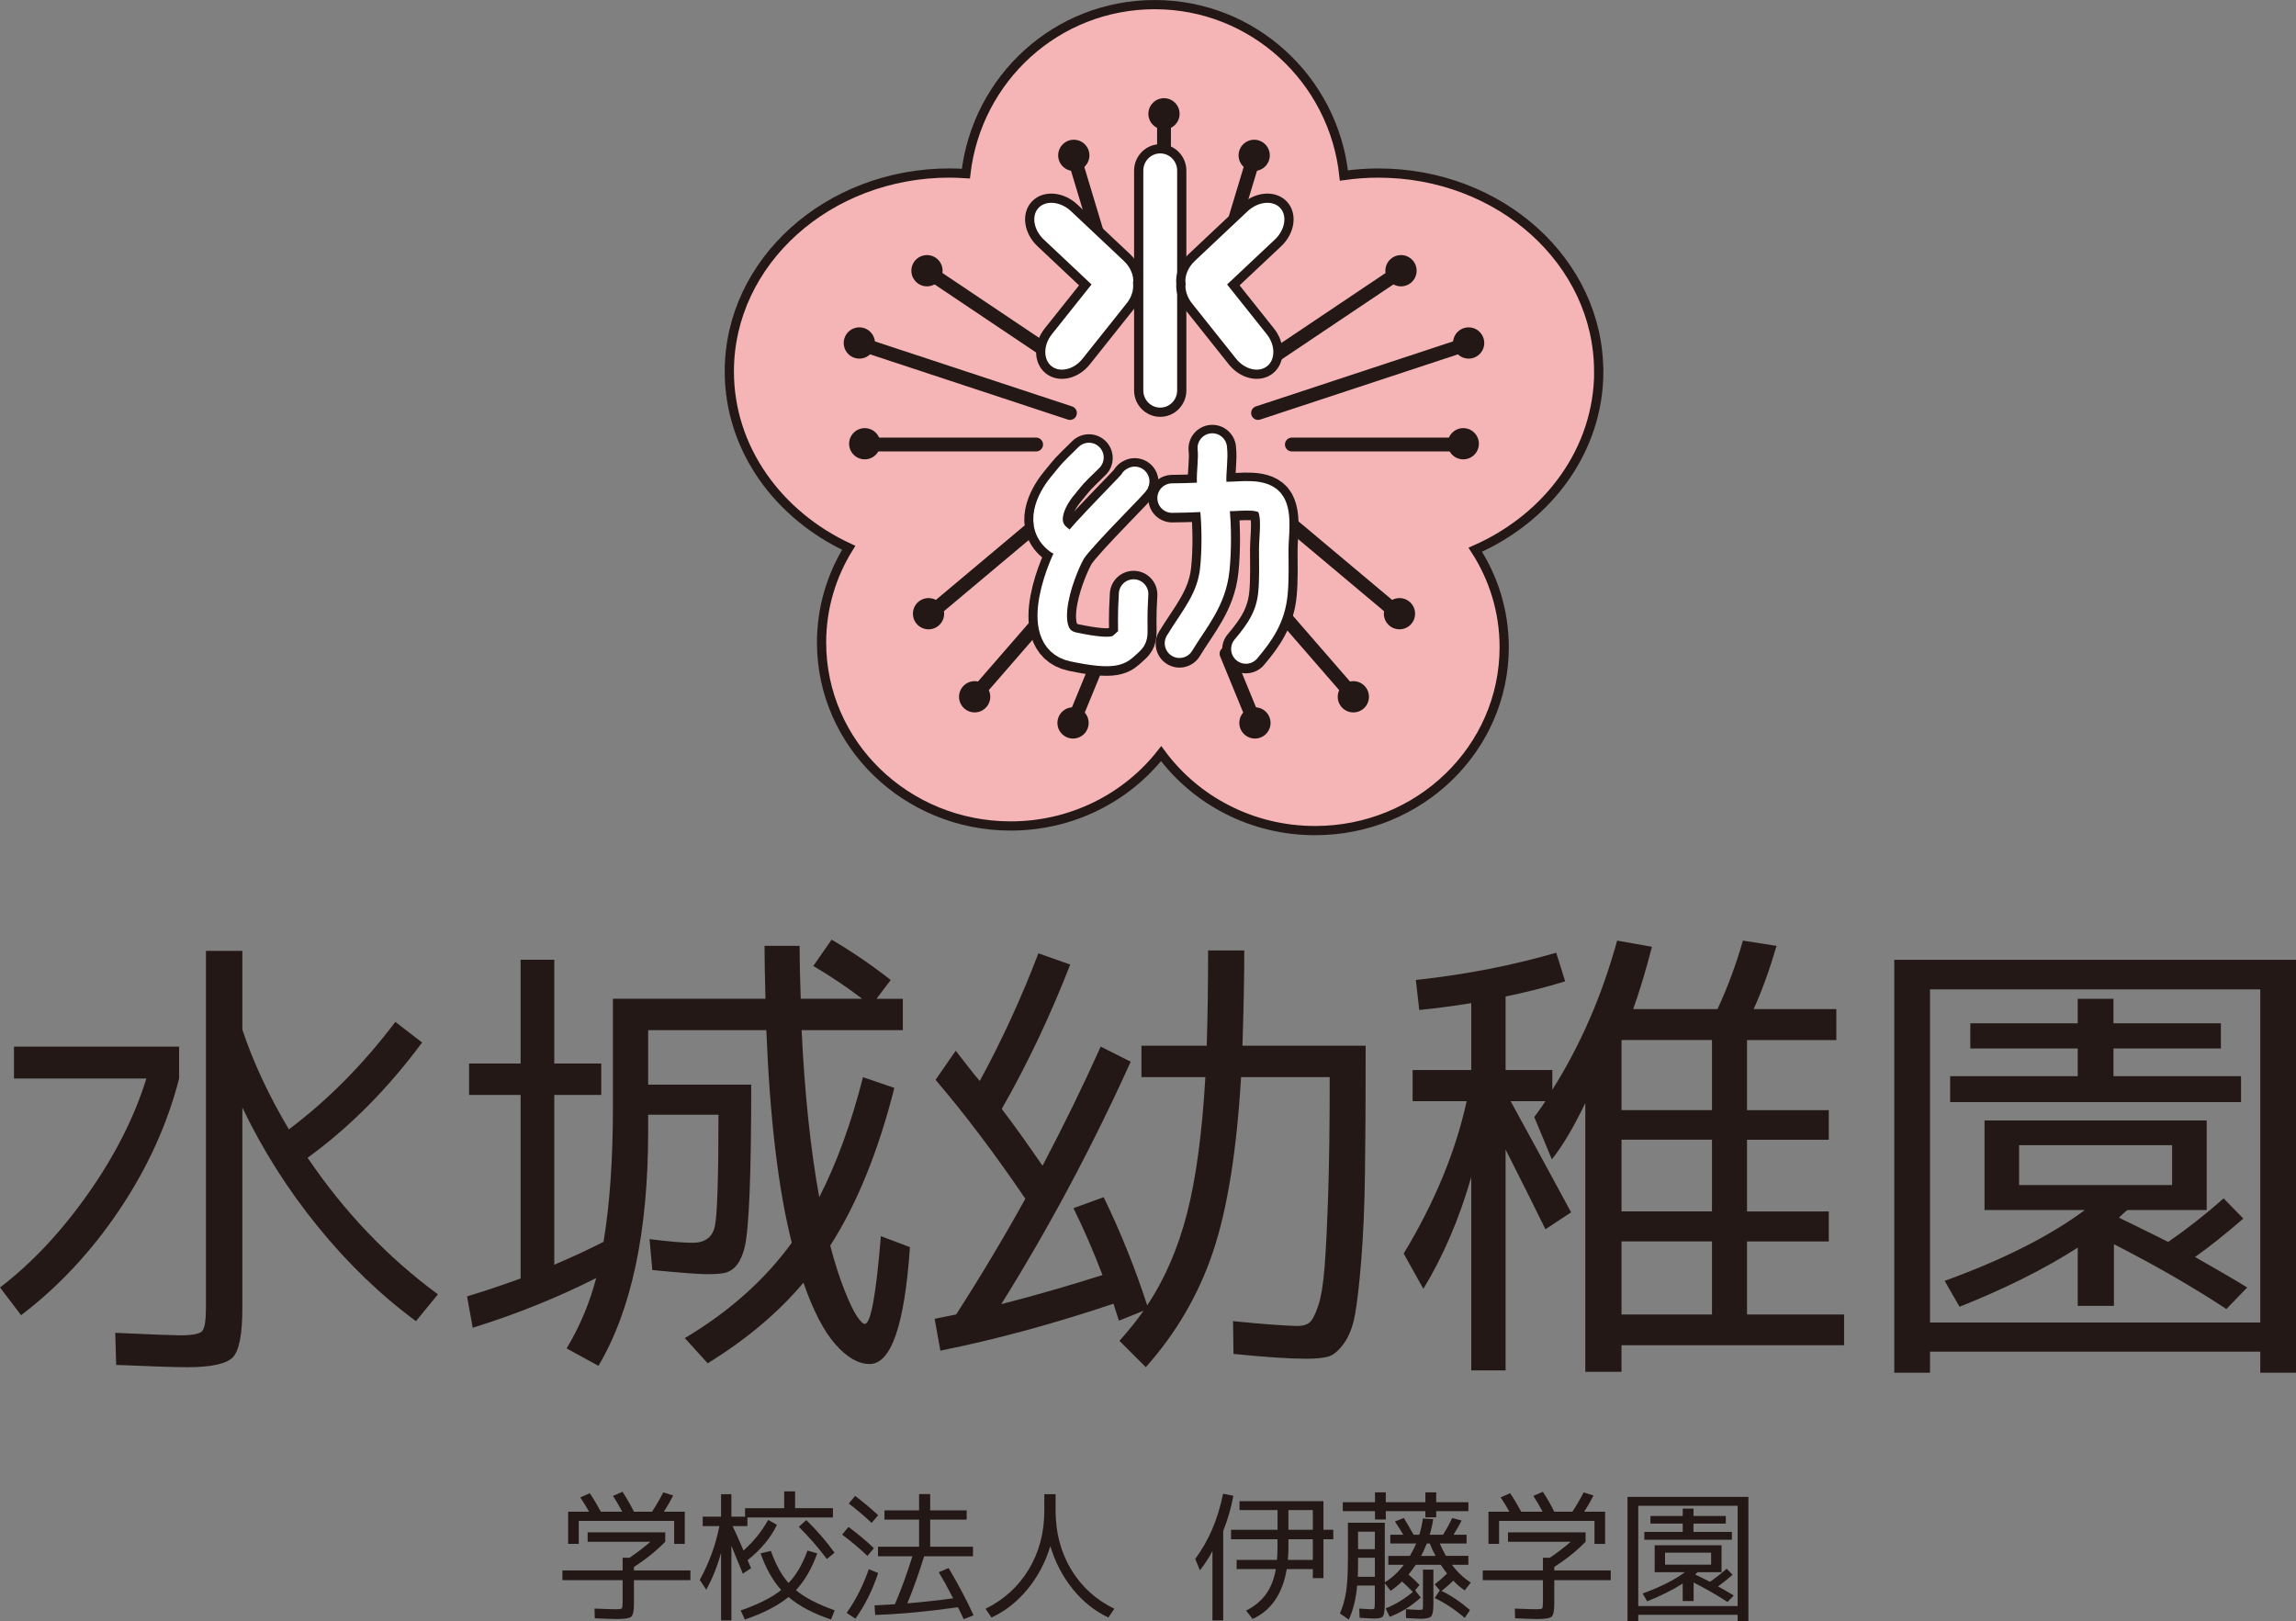 <?xml version="1.0" encoding="UTF-8"?>
<svg id="_レイヤー_2" data-name="レイヤー 2" xmlns="http://www.w3.org/2000/svg" viewBox="0 0 800 564.85">
  <rect x="0" y="0" width="800" height="564.85" fill="#808080" stroke="none"/>
  <defs>
    <style>
      .cls-1 {
        stroke-width: 4.82px;
      }

      .cls-1, .cls-2, .cls-3, .cls-4 {
        stroke: #231815;
      }

      .cls-1, .cls-4, .cls-5 {
        fill: none;
        stroke-linecap: round;
      }

      .cls-2 {
        fill: #fff;
      }

      .cls-2, .cls-3 {
        stroke-width: 3.21px;
      }

      .cls-3 {
        fill: #f5b5b6;
      }

      .cls-6 {
        fill: #231815;
      }

      .cls-4 {
        stroke-width: 16.57px;
      }

      .cls-4, .cls-5 {
        stroke-linejoin: round;
      }

      .cls-5 {
        stroke: #fff;
        stroke-width: 10.28px;
      }
    </style>
  </defs>
  <g id="_文字" data-name="文字">
    <g>
      <g>
        <path class="cls-3" d="M557.03,129.43c0-38.18-34.36-69.13-76.73-69.13-4.1,0-8.12.3-12.04.85-3.56-33.47-31.71-59.54-65.9-59.54s-61.97,25.74-65.82,58.89c-1.88-.12-3.77-.21-5.69-.21-42.37,0-76.73,30.95-76.73,69.13,0,26.77,16.9,49.97,41.6,61.45-6,9.63-9.46,20.93-9.46,33.01,0,35.3,29.5,63.91,65.89,63.91,21.39,0,40.39-9.89,52.43-25.21,11.95,16.22,31.51,26.82,53.64,26.82,36.39,0,65.89-28.61,65.89-63.91,0-12.48-3.7-24.11-10.07-33.95,25.47-11.24,43.02-34.83,43.02-62.11Z"/>
        <g>
          <path class="cls-6" d="M304.86,119.51c0,3.01-2.44,5.44-5.44,5.44s-5.44-2.44-5.44-5.44,2.43-5.45,5.44-5.45,5.44,2.44,5.44,5.45Z"/>
          <line class="cls-1" x1="299.68" y1="119.78" x2="372.8" y2="143.9"/>
          <path class="cls-6" d="M328.43,94.32c0,3.01-2.44,5.45-5.44,5.45s-5.44-2.44-5.44-5.45,2.43-5.44,5.44-5.44,5.44,2.44,5.44,5.44Z"/>
          <line class="cls-1" x1="323.25" y1="94.59" x2="368.79" y2="125.14"/>
          <path class="cls-6" d="M306.74,154.61c0,3.01-2.44,5.44-5.44,5.44s-5.44-2.44-5.44-5.44,2.44-5.44,5.44-5.44,5.44,2.44,5.44,5.44Z"/>
          <line class="cls-1" x1="298.62" y1="154.88" x2="361.02" y2="154.88"/>
          <path class="cls-6" d="M328.97,213.83c0,3.01-2.44,5.44-5.44,5.44s-5.44-2.43-5.44-5.44,2.43-5.44,5.44-5.44,5.44,2.44,5.44,5.44Z"/>
          <line class="cls-1" x1="323.79" y1="214.1" x2="363.7" y2="180.61"/>
          <path class="cls-6" d="M379.32,251.89c0,3-2.44,5.44-5.44,5.44s-5.44-2.44-5.44-5.44,2.43-5.45,5.44-5.45,5.44,2.43,5.44,5.45Z"/>
          <line class="cls-1" x1="373.88" y1="251.89" x2="383.79" y2="227.77"/>
          <path class="cls-6" d="M345.04,242.78c0,3-2.44,5.44-5.44,5.44s-5.44-2.44-5.44-5.44,2.44-5.45,5.44-5.45,5.44,2.44,5.44,5.45Z"/>
          <line class="cls-1" x1="339.33" y1="242.78" x2="366.11" y2="211.96"/>
          <path class="cls-6" d="M379.59,54.13c0,3.01-2.44,5.44-5.44,5.44s-5.45-2.44-5.45-5.44,2.44-5.44,5.45-5.44,5.44,2.44,5.44,5.44Z"/>
          <line class="cls-1" x1="374.15" y1="54.39" x2="383.52" y2="85.48"/>
          <path class="cls-6" d="M411.01,39.66c0,3-2.43,5.44-5.44,5.44s-5.44-2.44-5.44-5.44,2.44-5.45,5.44-5.45,5.44,2.44,5.44,5.45Z"/>
          <line class="cls-1" x1="405.58" y1="39.92" x2="405.58" y2="73.15"/>
          <path class="cls-6" d="M506.28,119.51c0,3.01,2.44,5.44,5.44,5.44s5.44-2.44,5.44-5.44-2.44-5.45-5.44-5.45-5.44,2.44-5.44,5.45Z"/>
          <line class="cls-1" x1="511.46" y1="119.78" x2="438.34" y2="143.9"/>
          <path class="cls-6" d="M482.71,94.32c0,3.01,2.44,5.45,5.45,5.45s5.44-2.44,5.44-5.45-2.44-5.44-5.44-5.44-5.45,2.44-5.45,5.44Z"/>
          <line class="cls-1" x1="487.89" y1="94.59" x2="442.36" y2="125.14"/>
          <path class="cls-6" d="M504.41,154.61c0,3.01,2.43,5.44,5.44,5.44s5.44-2.44,5.44-5.44-2.44-5.44-5.44-5.44-5.44,2.44-5.44,5.44Z"/>
          <line class="cls-1" x1="512.53" y1="154.88" x2="450.13" y2="154.88"/>
          <path class="cls-6" d="M482.18,213.83c0,3.01,2.44,5.44,5.44,5.44s5.44-2.43,5.44-5.44-2.43-5.44-5.44-5.44-5.44,2.44-5.44,5.44Z"/>
          <line class="cls-1" x1="487.36" y1="214.1" x2="447.44" y2="180.61"/>
          <path class="cls-6" d="M431.82,251.89c0,3,2.44,5.44,5.44,5.44s5.44-2.44,5.44-5.44-2.44-5.45-5.44-5.45-5.44,2.43-5.44,5.45Z"/>
          <line class="cls-1" x1="437.27" y1="251.89" x2="427.36" y2="227.77"/>
          <path class="cls-6" d="M466.11,242.78c0,3,2.43,5.44,5.44,5.44s5.44-2.44,5.44-5.44-2.44-5.45-5.44-5.45-5.44,2.44-5.44,5.45Z"/>
          <line class="cls-1" x1="471.82" y1="242.78" x2="445.04" y2="211.96"/>
          <path class="cls-6" d="M431.56,54.13c0,3.01,2.44,5.44,5.44,5.44s5.44-2.44,5.44-5.44-2.44-5.44-5.44-5.44-5.44,2.44-5.44,5.44Z"/>
          <line class="cls-1" x1="437" y1="54.39" x2="427.62" y2="85.48"/>
        </g>
        <g>
          <path class="cls-2" d="M411.76,136.03c0,4.2-3.36,7.6-7.5,7.6h0c-4.14,0-7.5-3.4-7.5-7.6V59.45c0-4.2,3.36-7.6,7.5-7.6h0c4.14,0,7.5,3.4,7.5,7.6v76.57Z"/>
          <path class="cls-2" d="M396.44,98.82c.32-3.03-.99-6.48-3.78-9.1l-18.36-17.28c-4.26-4.01-10.33-4.53-13.56-1.16-3.23,3.37-2.39,9.35,1.87,13.36l15.54,14.63-12.9,16.19c-3.57,4.48-3.51,10.47.13,13.38,3.64,2.91,9.49,1.63,13.07-2.85l15.4-19.33c1.92-2.41,2.76-5.26,2.58-7.83Z"/>
          <path class="cls-2" d="M411.46,98.82c-.32-3.03.99-6.48,3.78-9.1l18.36-17.28c4.26-4.01,10.33-4.53,13.56-1.16,3.23,3.37,2.39,9.35-1.87,13.36l-15.55,14.63,12.9,16.19c3.57,4.48,3.52,10.47-.13,13.38-3.64,2.91-9.49,1.63-13.07-2.85l-15.4-19.33c-1.92-2.41-2.76-5.26-2.59-7.83Z"/>
        </g>
        <g>
          <path class="cls-4" d="M379.42,159.59c-6.71,6.57-5.12,4.98-9.27,10.01-4.07,4.93-8.24,13.54-1.15,18.7"/>
          <path class="cls-4" d="M395.2,168.01c2.42-1.7-17.83,18.11-21.64,23.73-2.58,3.79-14.45,30.74.43,33.86,14.99,3.14,16,1,18.42-1.14,3.68-3.25,1.57-1.57,2.57-17.29"/>
          <path class="cls-4" d="M408.41,173.74c6,0,14.45-.57,19.7-.57,4.32,0,12.42-1.42,14.78,2.86,2.16,3.93.94,10.99.94,15.43,0,5.13.19,10.47-.28,15.43-.77,8.09-4.34,13.41-9.43,19.43"/>
          <path class="cls-4" d="M422.4,156.31c.45,3.82-.4,8.15-.22,12.09.13,2.95.78,5.85,1.08,8.78.68,6.62.7,14.85,0,21.48-1.12,10.61-7.14,17.19-12.29,25.66"/>
        </g>
        <g>
          <path class="cls-5" d="M379.42,159.4c-6.71,6.57-5.12,4.98-9.27,10.01-4.07,4.94-8.24,13.54-1.15,18.71"/>
          <path class="cls-5" d="M395.2,167.82c2.42-1.71-17.83,18.11-21.64,23.73-2.58,3.79-14.45,30.74.43,33.86,14.99,3.14,16,1,18.42-1.14,3.69-3.25,1.58-1.57,2.57-17.29"/>
          <path class="cls-5" d="M408.4,173.55c6,0,14.45-.57,19.7-.57,4.32,0,12.42-1.42,14.78,2.86,2.16,3.93.94,10.99.94,15.43,0,5.13.19,10.47-.28,15.43-.77,8.09-4.34,13.41-9.43,19.43"/>
          <path class="cls-5" d="M422.4,156.11c.45,3.82-.4,8.15-.22,12.09.13,2.95.78,5.85,1.08,8.78.68,6.62.7,14.85,0,21.48-1.12,10.61-7.14,17.19-12.29,25.66"/>
        </g>
      </g>
      <g>
        <path class="cls-6" d="M4.87,375.78v-11.1h57.54v11.1c-4.05,15.81-10.93,30.99-20.67,45.55-9.74,14.56-21.2,26.87-34.39,36.92l-7.34-9.66c11.12-8.52,21.36-19.43,30.72-32.73,9.36-13.31,16.12-26.66,20.27-40.08H4.87ZM137.74,356.05l9.34,7.19c-11.97,16.13-25.27,29.52-39.9,40.16,12.77,18.84,27.9,34.7,45.41,47.58l-7.66,9.34c-12.29-9.05-23.66-20-34.11-32.85-10.46-12.85-19.25-26.7-26.37-41.55v69.7c0,9.15-1.09,14.9-3.27,17.24-2.18,2.34-7.5,3.51-15.96,3.51-4.26,0-12.5-.27-24.74-.8l-.32-11.18c11.44.53,18.96.82,22.58.88,4.25,0,6.82-.49,7.7-1.48.88-.99,1.32-3.71,1.32-8.18v-124.31h12.69v27.46c3.72,11.23,9.12,22.81,16.2,34.73,13.51-10.11,25.88-22.59,37.11-37.45Z"/>
        <path class="cls-6" d="M283.37,336.58l6.39-9.18c7.07,4.15,13.94,8.84,20.59,14.05l-4.95,6.55h9.18v10.94h-35.27c1.06,22.14,3.11,41.54,6.14,58.2,6.12-11.97,11.2-25.92,15.24-41.83l10.93,3.75c-5.64,22.25-13.09,40.56-22.34,54.93,1.54,5.91,3.18,11.05,4.91,15.41,1.73,4.37,3.19,7.44,4.39,9.22,1.2,1.78,2.12,2.67,2.75,2.67,2.07,0,3.94-10.19,5.59-30.58l10.13,3.83c-1.86,27.15-6.54,40.72-14.04,40.72-3.94,0-7.93-2.3-11.97-6.91-4.04-4.6-7.74-11.75-11.09-21.44-8.72,10.38-19.84,19.75-33.36,28.1l-7.98-8.78c15.37-9.15,27.8-20.22,37.27-33.21-4.68-18.52-7.64-43.22-8.86-74.09h-41.18v19h35.91c0,31.08-.74,49.9-2.24,56.45-1.22,5.22-3.51,8.25-6.86,9.1-1.33.32-3.46.48-6.38.48-2.61,0-8.94-.48-18.99-1.44l-.96-10.78c6.76.85,11.76,1.28,15,1.28,4.36,0,6.96-1.95,7.78-5.87.82-3.91,1.24-16.83,1.24-38.76h-24.5v5.75c0,34.97-5.77,62.22-17.32,81.75l-11.09-6.07c4.57-7.61,8.01-15.78,10.3-24.51-13.62,6.87-27.96,12.64-43.01,17.32l-1.99-10.94c5.53-1.65,11.76-3.73,18.67-6.23v-63.95h-17.96v-10.94h17.96v-36.16h11.73v36.16h16.36v10.94h-16.36v59.16c6.33-2.71,12.05-5.37,17.16-7.98,2.18-13.09,3.27-28.69,3.27-46.78v-37.92h53.15c-.21-7.82-.32-13.97-.32-18.44h12.21c0,4.47.13,10.62.4,18.44h21.39c-5.21-3.99-10.88-7.8-17-11.42Z"/>
        <path class="cls-6" d="M374.03,420.96l10.53-3.83c5.9,12.19,10.96,24.75,15.16,37.68,6.12-9.15,10.74-19.84,13.88-32.05,3.14-12.22,5.27-28.04,6.39-47.46h-22.27v-10.94h22.74c.32-10,.48-21.08.48-33.21h12.61c0,8.62-.21,19.69-.64,33.21h42.93c0,18.1-.08,32.89-.24,44.39-.16,11.5-.59,21.53-1.28,30.1-.69,8.57-1.42,14.97-2.19,19.2-.77,4.23-2.09,7.61-3.95,10.14-1.86,2.53-3.68,4.03-5.47,4.51-1.78.48-4.32.72-7.62.72-5.8,0-14.23-.56-25.3-1.68l-.16-11.42c10.69,1.07,18.19,1.62,22.5,1.68,1.76,0,3.13-.39,4.11-1.16.98-.77,1.99-2.69,3.03-5.75,1.04-3.06,1.8-7.69,2.28-13.89.48-6.2.89-14.68,1.24-25.43.35-10.75.52-24.24.52-40.48h-30.88c-1.54,25.81-4.81,46.15-9.82,60.99-5,14.85-12.8,28.21-23.38,40.08l-9.18-9.18c3.24-3.62,6.04-7.11,8.38-10.46l-8.54,3.43c-.64-1.86-1.28-3.83-1.91-5.91-20.7,6.97-40.81,12.43-60.33,16.37l-1.99-11.1c3.24-.64,5.74-1.14,7.5-1.52,8.62-13.41,16.65-26.85,24.1-40.32-10.59-15.59-21.01-29.4-31.28-41.43l7.02-10.14c.96,1.22,2.37,3.04,4.23,5.43,1.86,2.4,3.24,4.1,4.15,5.11,7.71-14.16,14.52-28.98,20.43-44.47l11.09,3.91c-6.97,17.88-14.92,34.65-23.86,50.3,3.83,5,8.56,11.6,14.21,19.8,7.61-14.48,14.36-28.32,20.27-41.52l10.45,5.27c-13.3,29.43-28.33,57.59-45.09,84.47,11.44-2.93,23.19-6.31,35.27-10.14-3.24-8.46-6.62-16.24-10.13-23.31Z"/>
        <path class="cls-6" d="M608.72,432.54v25.47h33.83v10.7h-77.57v9.26h-12.61v-93.65c-4.05,8.41-7.93,14.96-11.65,19.64l-6.14-14.77c.42-.53,1.08-1.42,1.95-2.67.88-1.25,1.53-2.2,1.95-2.84h-12.13c7.82,14.27,14.84,27.17,21.07,38.72l-8.94,5.91c-2.82-5.8-7.45-15.06-13.88-27.78v76.96h-11.97v-67.38c-4.15,14.48-9.71,27.46-16.68,38.96l-6.86-12.29c10.8-17.88,18.11-35.58,21.94-53.09h-18.83v-10.86h20.43v-23.31c-5.91.96-11.94,1.76-18.11,2.39l-1.2-10.46c17.24-1.86,33.54-5.03,48.92-9.5l3.11,9.98c-7.18,2.18-14.1,3.94-20.75,5.27v25.63h16.28v6.87c9.79-15.49,17.31-32.81,22.58-51.97l12.13,2.15c-2.08,8.09-4.26,15.33-6.54,21.72h29.37c3.51-7.5,6.46-15.46,8.86-23.87l11.73,1.84c-2.4,8.2-5.05,15.54-7.98,22.03h28.81v10.78h-31.12v24.43h28.49v10.3h-28.49v24.99h28.49v10.46h-28.49ZM596.51,386.79v-24.43h-31.52v24.43h31.52ZM596.51,422.08v-24.99h-31.52v24.99h31.52ZM596.51,432.54h-31.52v25.47h31.52v-25.47Z"/>
        <path class="cls-6" d="M800,334.42v143.87h-12.45v-7.34h-115.07v7.34h-12.45v-143.87h139.97ZM672.48,460.8h115.07v-116.08h-115.07v116.08ZM764.81,437.97c8.08,4.58,14.15,8.12,18.19,10.62l-7.26,7.51c-11.55-7.61-24.6-15.14-39.18-22.59v21.48h-12.61v-20.28c-11.54,7.4-25.27,14.26-41.18,20.6l-5.19-9.02c20.37-7.4,36.65-15.62,48.84-24.67h-34.95v-31.22h77.41v31.22h-27.61c-.32.21-.8.61-1.44,1.2-.64.59-1.15,1.06-1.52,1.44,8.94,4.37,14.66,7.19,17.16,8.46,6.76-4.68,13.19-9.74,19.31-15.17l6.86,7.03c-6.12,5.32-11.73,9.79-16.84,13.41ZM773.83,365.32h-37.43v9.66h44.45v9.02h-101.35v-9.02h44.45v-9.66h-37.43v-8.78h37.43v-8.54h12.45v8.54h37.43v8.78ZM703.52,412.9h53.31v-13.89h-53.31v13.89Z"/>
      </g>
      <g>
        <path class="cls-6" d="M204.75,537.19v-3.29h27.04v3.29c-3.12,3.19-6.76,6.11-10.9,8.77v1.22h19.67v3.39h-19.67v8.24c0,2.43-.31,3.93-.94,4.48-.62.55-2.28.83-4.97.83-1.15,0-3.73-.09-7.73-.26l-.1-3.39c3.78.16,6.26.24,7.43.24s1.87-.1,2.06-.29c.2-.19.3-.88.3-2.07v-7.78h-20.97v-3.39h20.97v-4.42h2.4c2.53-1.7,4.96-3.56,7.28-5.57h-21.88ZM234.89,529.91h-33.24v8.02h-3.7v-11.22h7.28c-.95-1.75-1.96-3.4-3.05-4.97l3.31-1.47c1.31,1.94,2.6,4.09,3.87,6.44h7.45c-1.22-2.26-2.29-4.09-3.22-5.5l3.31-1.44c1.47,2.26,2.8,4.58,3.99,6.95h6.29c1.28-1.91,2.59-4.15,3.94-6.73l3.44,1.08c-1.01,2-2.09,3.89-3.24,5.65h7.28v11.22h-3.7v-8.02Z"/>
        <path class="cls-6" d="M273.22,519.63h3.82v5.86h13.18v3.24h-29.8v3h-5.16c1.15,2.4,2.42,5.24,3.8,8.51,3.54-3.16,6.4-6.71,8.6-10.67l3.05,1.73c-2.16,4.5-5.57,8.6-10.23,12.3.16.37.37.87.64,1.5.26.63.46,1.06.59,1.29l-2.88,1.92c-.37-.91-1.7-4.16-3.99-9.73v26.02h-3.6v-23.57c-1.31,4.76-3.03,9.04-5.16,12.86l-2.26-3.41c3.28-5.98,5.56-12.22,6.84-18.74h-5.81v-3.29h6.39v-7.83h3.6v7.83h4.76v-2.95h13.64v-5.86ZM290.83,561.08l-1.27,3.2c-6.23-2.1-11.17-4.71-14.82-7.83-3.73,3.04-8.8,5.66-15.2,7.83l-1.46-3.15c6.13-2.13,10.84-4.51,14.12-7.13-2.98-3.32-5.37-7.57-7.18-12.76l3.58-.87c1.67,4.73,3.72,8.46,6.15,11.2,2.72-2.85,4.92-6.62,6.61-11.32l3.39.99c-1.91,5.29-4.38,9.56-7.42,12.81,3.04,2.56,7.55,4.91,13.52,7.04ZM278.34,531.98l2.59-2.35c3.67,3.57,6.95,7.36,9.85,11.37l-2.67,2.21c-2.95-3.94-6.2-7.68-9.77-11.22Z"/>
        <path class="cls-6" d="M302.23,542.12c-2.66-2.56-5.6-5.04-8.81-7.42l2.23-2.67c3.32,2.47,6.26,4.93,8.84,7.4l-2.26,2.69ZM305.98,548.08c-1.94,5.91-4.58,11.22-7.93,15.91l-3.05-2.02c3.19-4.5,5.76-9.57,7.71-15.21l3.27,1.32ZM295.75,523.86l2.21-2.64c2.82,2.13,5.49,4.37,8.02,6.73l-2.28,2.67c-2.45-2.31-5.1-4.56-7.95-6.75ZM327.12,547.79l3.41-1.44c3.35,5.64,6.24,11.12,8.69,16.44l-3.44,1.39c-.59-1.35-1.26-2.74-2.02-4.18-10.55,1.51-20.16,2.4-28.82,2.69l-.22-3.34c1.44-.07,3.8-.19,7.09-.39,2.22-5.19,4.26-10.76,6.1-16.7h-11.98v-3.34h14.31v-9.44h-12.06v-3.24h12.06v-5.67h3.87v5.67h12.71v3.24h-12.71v9.44h14.91v3.34h-17.03c-1.91,6.17-3.85,11.63-5.84,16.39,5.44-.46,10.77-1.05,15.97-1.75-2-3.84-3.67-6.88-5.02-9.11Z"/>
        <path class="cls-6" d="M343.4,560.53c6.42-3.16,11.44-7.73,15.05-13.71,3.61-5.98,5.42-12.79,5.42-20.44v-5.77h3.94v5.77c0,7.64,1.8,14.46,5.4,20.45,3.6,5.99,8.62,10.56,15.06,13.7l-2.07,3.05c-4.72-2.2-8.86-5.5-12.42-9.91-3.55-4.41-6.16-9.41-7.81-14.98-1.67,5.57-4.3,10.57-7.91,14.98-3.61,4.41-7.81,7.72-12.6,9.91l-2.07-3.05Z"/>
        <path class="cls-6" d="M426.21,533.42v31.19h-3.75v-24.2c-1.28,2.43-2.74,4.68-4.37,6.73l-1.63-3.99c4.66-6.23,7.89-13.79,9.7-22.68l3.58.7c-.78,4.23-1.96,8.31-3.53,12.25ZM445.14,536.33h-16.21v-3.32h16.21v-6.87h-13.26v-3.1h29.25v9.97h3.43v3.32h-3.43v13.53h-3.7v-3.15h-9.08c-1.47,8.63-5.44,14.43-11.91,17.37l-2.26-2.91c2.88-1.44,5.17-3.33,6.88-5.66,1.7-2.33,2.87-5.27,3.49-8.81h-13.67v-3.2h14.05c.13-1.28.19-2.78.19-4.49v-2.69ZM448.74,543.51h8.69v-7.19h-8.5v2.69c0,1.72-.06,3.21-.19,4.49ZM457.43,526.14h-8.5v6.87h8.5v-6.87Z"/>
        <path class="cls-6" d="M512.19,560.98l-1.83,2.74c-3.44-2.95-6.93-5.25-10.47-6.92l1.78-2.67-1.78-2.11c1.31-.98,2.75-2.23,4.32-3.75-.88-1.12-1.62-2.14-2.21-3.05h-8.72c-.79,1.19-1.62,2.32-2.5,3.41,1.31,1.09,2.59,2.3,3.84,3.63l-1.54,1.83,1.97,2.55c-3.38,3.01-6.98,5.25-10.81,6.7l-1.44-2.95c3.25-1.25,6.41-3.16,9.49-5.72-1.47-1.5-2.73-2.72-3.77-3.63-1.28,1.22-2.61,2.3-3.99,3.24l-2.02-2.64v6.58c0,2.6-.19,4.2-.57,4.81-.38.61-1.33.91-2.87.91-.75,0-2.53-.09-5.33-.26l-.14-3.2c2.35.16,3.75.24,4.18.24.63,0,.99-.1,1.09-.29.1-.19.16-.85.16-1.97v-6.01h-6.15c-.4,4.53-1.37,8.49-2.91,11.87l-3.1-2.16c1.06-2.43,1.79-5.04,2.19-7.81.4-2.77.6-6.6.6-11.49v-12.3h12.85v20.76c2.5-1.54,4.71-3.57,6.63-6.1h-5.4v-3.1h7.52c.75-1.25,1.48-2.69,2.18-4.32h-9.01v-3.05h4.52c-.75-1.31-1.72-2.85-2.91-4.61l3.1-1.25c.66,1.06,1.79,3.01,3.41,5.86h1.97c.53-1.63.95-3.52,1.27-5.65l3.58.19c-.22,1.7-.63,3.52-1.22,5.45h4.64c1.25-1.97,2.31-3.91,3.19-5.81l3.29.84c-.65,1.35-1.59,3-2.81,4.97h4.54v3.05h-9.29c.5,1.31,1.2,2.75,2.11,4.32h7.81v3.1h-5.74c1.97,2.6,4.16,4.66,6.58,6.2l-2.11,2.72c-1.38-.91-2.71-2.04-3.99-3.39-1.15,1.15-2.52,2.35-4.08,3.58,3.31,1.59,6.61,3.81,9.89,6.66ZM511.64,523.42v3.1h-11.22v2.16h-3.77v-2.16h-13.79v2.91h-3.77v-2.91h-11.22v-3.1h11.22v-3.44h3.77v3.44h13.79v-3.44h3.77v3.44h11.22ZM473.09,549.4h5.96v-6.63h-5.86v1.42c0,2.39-.03,4.13-.1,5.21ZM473.19,539.77h5.86v-6.1h-5.86v6.1ZM495.81,546.9h3.63v12.06c0,2.26-.26,3.67-.78,4.23-.52.56-1.8.84-3.83.84-.59,0-2.24-.09-4.92-.26l-.05-3.1c1.97.16,3.53.25,4.68.26.65,0,1.03-.07,1.13-.21.1-.14.14-.64.14-1.53v-12.3ZM495.17,542.12h5.02c-.82-1.54-1.49-2.98-2.02-4.32h-1.03c-.69,1.73-1.34,3.17-1.97,4.32Z"/>
        <path class="cls-6" d="M525.43,537.19v-3.29h27.04v3.29c-3.12,3.19-6.76,6.11-10.91,8.77v1.22h19.67v3.39h-19.67v8.24c0,2.43-.31,3.93-.94,4.48-.62.55-2.28.83-4.97.83-1.15,0-3.73-.09-7.74-.26l-.1-3.39c3.78.16,6.26.24,7.43.24s1.87-.1,2.07-.29c.2-.19.3-.88.3-2.07v-7.78h-20.97v-3.39h20.97v-4.42h2.4c2.53-1.7,4.96-3.56,7.28-5.57h-21.88ZM555.57,529.91h-33.24v8.02h-3.7v-11.22h7.28c-.94-1.75-1.96-3.4-3.05-4.97l3.31-1.47c1.31,1.94,2.6,4.09,3.87,6.44h7.45c-1.22-2.26-2.29-4.09-3.22-5.5l3.32-1.44c1.47,2.26,2.8,4.58,3.98,6.95h6.29c1.28-1.91,2.59-4.15,3.94-6.73l3.43,1.08c-1.01,2-2.09,3.89-3.24,5.65h7.28v11.22h-3.7v-8.02Z"/>
        <path class="cls-6" d="M609.2,521.55v43.3h-3.75v-2.21h-34.63v2.21h-3.75v-43.3h42.12ZM570.82,559.59h34.63v-34.94h-34.63v34.94ZM598.61,552.72c2.44,1.38,4.26,2.44,5.48,3.2l-2.19,2.26c-3.47-2.29-7.4-4.56-11.79-6.8v6.46h-3.8v-6.1c-3.48,2.23-7.61,4.29-12.39,6.2l-1.56-2.72c6.13-2.23,11.03-4.7,14.7-7.42h-10.52v-9.4h23.3v9.4h-8.31c-.1.06-.24.18-.43.36-.19.18-.35.32-.46.43,2.69,1.31,4.41,2.16,5.17,2.55,2.03-1.41,3.97-2.93,5.81-4.56l2.07,2.11c-1.84,1.6-3.53,2.95-5.07,4.04ZM601.32,530.85h-11.26v2.91h13.38v2.72h-30.5v-2.72h13.38v-2.91h-11.26v-2.64h11.26v-2.57h3.75v2.57h11.26v2.64ZM580.16,545.17h16.05v-4.18h-16.05v4.18Z"/>
      </g>
    </g>
  </g>
</svg>